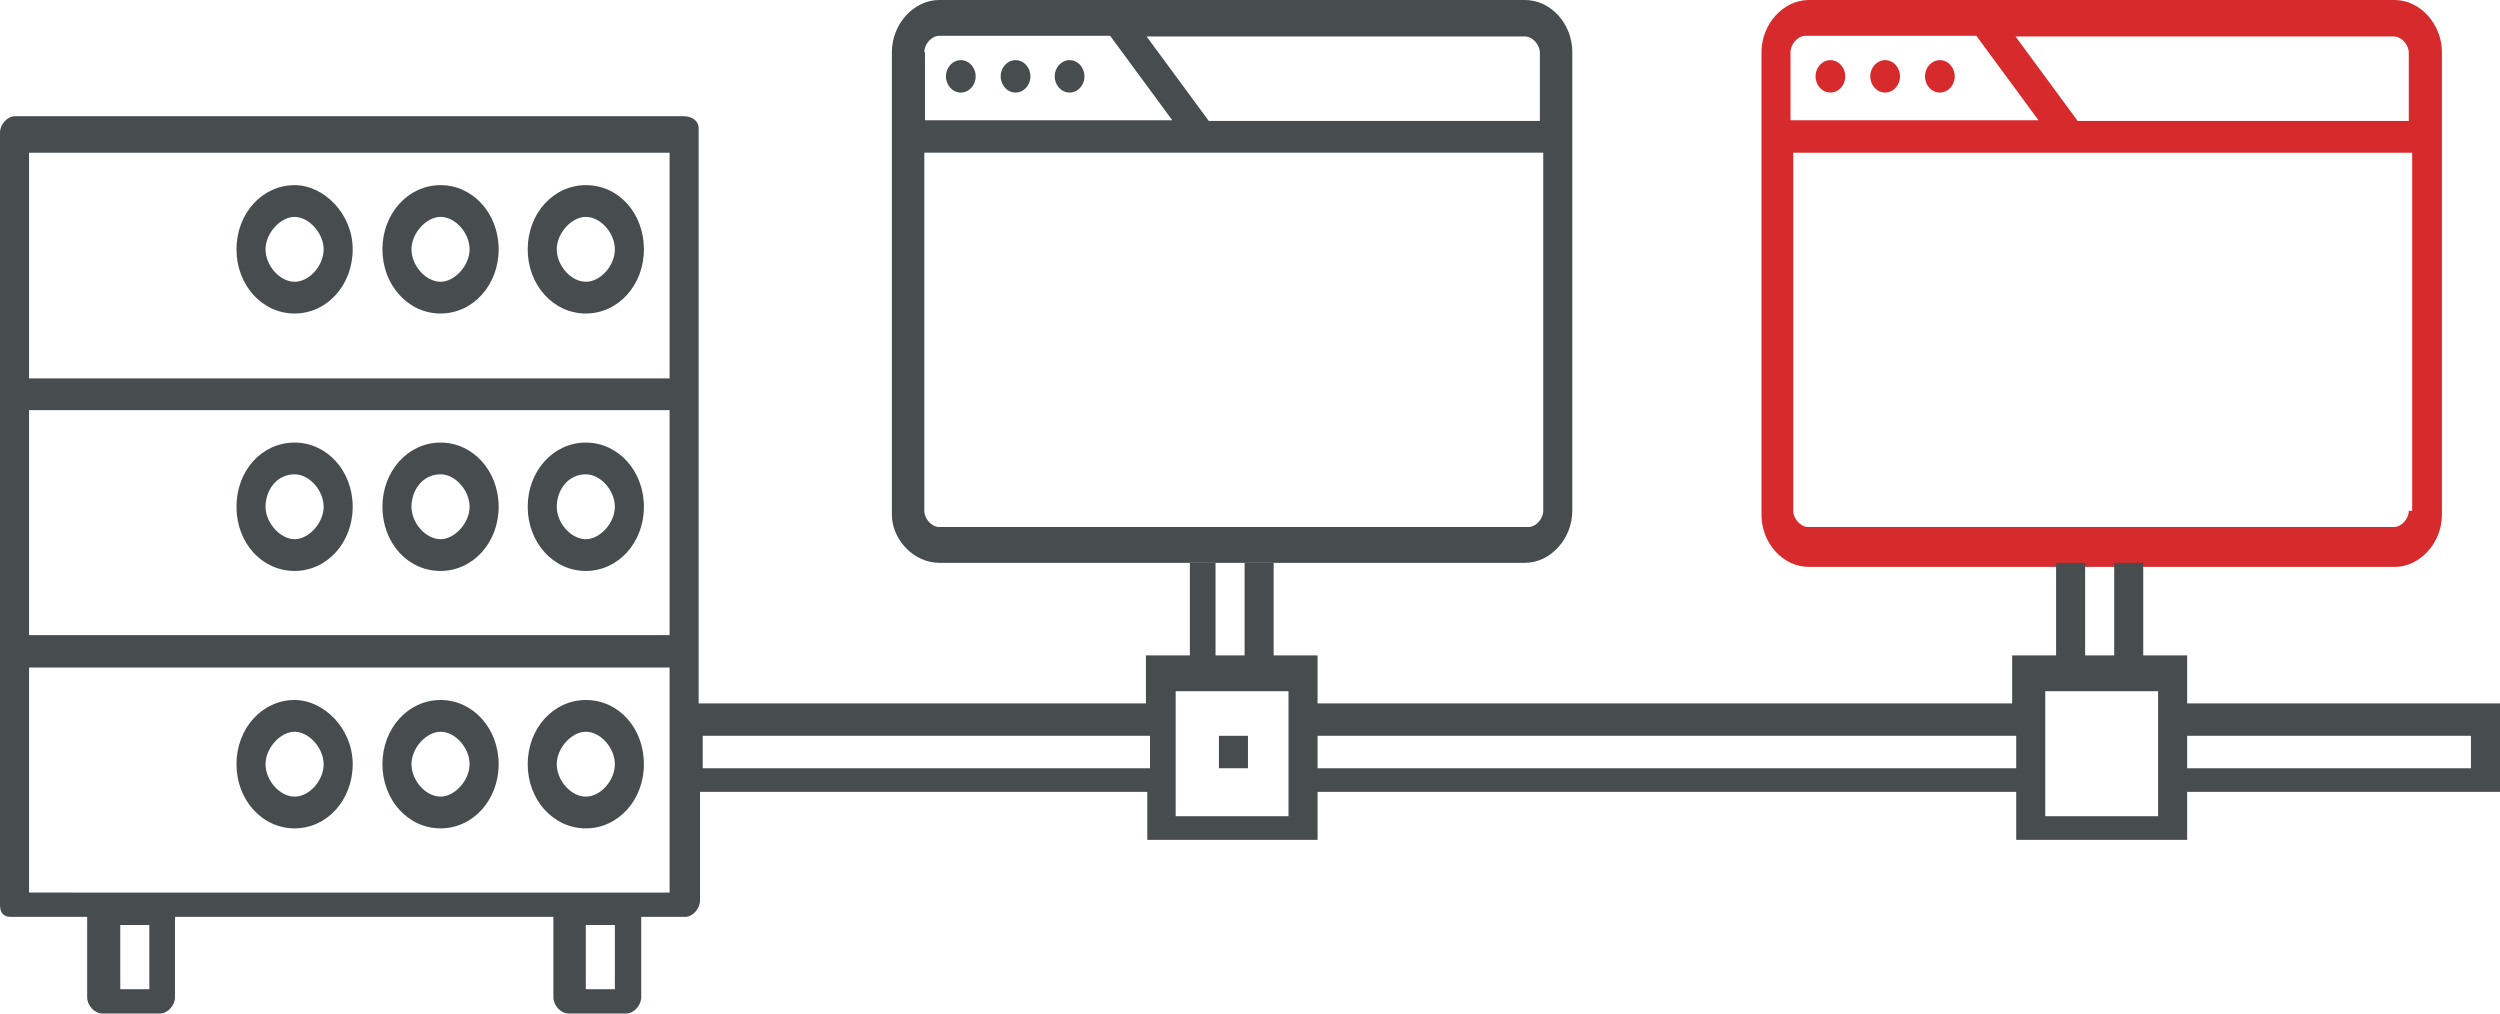 <svg id="Vrstva_1" xmlns="http://www.w3.org/2000/svg" viewBox="0 0 370 150"><style>.st0{fill:#d72a2c}.st1{fill:#474d4f}</style><ellipse class="st0" cx="270.9" cy="11.3" rx="2.2" ry="2.4"/><ellipse class="st0" cx="279" cy="11.3" rx="2.2" ry="2.4"/><ellipse class="st0" cx="287.1" cy="11.3" rx="2.2" ry="2.4"/><path class="st0" d="M354.4 0h-86.7c-3.8 0-7 3.6-7 7.7v68.5c0 4.2 3.2 7.7 7 7.7h86.7c3.8 0 7-3.6 7-7.7V7.7c0-4.1-3.2-7.7-7-7.7zM265 7.7c0-1.2 1.1-2.4 2.2-2.4h25.3l9.2 12.5H265V7.7zm91.5 67.9c0 1.2-1.1 2.4-2.2 2.4h-86.7c-1.1 0-2.2-1.2-2.2-2.4v-53H357v53h-.5zm0-57.7h-49l-9.2-12.5h56c1.1 0 2.2 1.2 2.2 2.4v10.1z"/><g><path class="st1" d="M180.4 108.9h4.3v4.8h-4.3z"/><ellipse class="st1" cx="158.3" cy="11.3" rx="2.2" ry="2.4"/><ellipse class="st1" cx="142.2" cy="11.3" rx="2.2" ry="2.4"/><ellipse class="st1" cx="150.3" cy="11.3" rx="2.2" ry="2.4"/><path class="st1" d="M139 83.3h86.7c3.8 0 7-3.6 7-7.7V7.7c0-4.2-3.2-7.7-7-7.7H139c-3.8 0-7 3.6-7 7.7v68.5c0 3.6 3.2 7.1 7 7.1zm86.7-77.9c1.1 0 2.2 1.2 2.2 2.4v10.1h-49l-9.2-12.5h56zm-88.9 2.3c0-1.2 1.1-2.4 2.2-2.4h25.3l9.2 12.5h-36.6V7.7zm0 14.9h91.6v53c0 1.2-1.1 2.4-2.2 2.4H139c-1.1 0-2.2-1.2-2.2-2.4v-53z"/><path class="st1" d="M323.7 104.2V97h-6.5V83.3h-4.3V97h-4.3V83.3h-4.3V97h-6.5v7.1H195V97h-6.5V83.3h-4.3V97h-4.3V83.3h-43.1 39.3V97h-6.5v7.1h-66.2V19.6 19c0-1.2-1.1-1.8-2.2-1.8h-99c-1.1 0-2.2 1.2-2.2 2.4v114.3c0 1.2.5 1.8 1.6 1.8h11.3v11.9c0 1.2 1.1 2.4 2.2 2.4h8.6c1.1 0 2.2-1.2 2.2-2.4v-11.9h56v11.9c0 1.2 1.1 2.4 2.2 2.4h8.6c1.1 0 2.2-1.2 2.2-2.4v-11.9h6.5c1.1 0 2.2-1.2 2.2-2.4v-16.1h66.2v7.1H195v-7.1h103.4v7.1h25.3v-7.1H370v-13.1h-46.3zM4.3 22.6h94.8V56H4.3V22.6zm0 38.1h94.8V94H4.3V60.7zm17.8 85.7h-4.3v-9.5h4.3v9.5zm68.9 0h-4.3v-9.5H91v9.5zm8.6-14.3H4.3V98.8h94.8v33.4h.5zm70.6-18.4H104v-4.8h66.2v4.8zm24.8-4.8h103.4v4.8H195v-4.8zm-4.3 11.9H174v-18.5h16.7V120.8zm128.7 0h-16.7v-18.5h16.7v18.5zm46.3-7.1h-42v-4.8h42v4.8z"/><path class="st1" d="M65.2 27.4c-4.8 0-8.6 4.2-8.6 9.5s3.8 9.5 8.6 9.5 8.6-4.2 8.6-9.5-3.8-9.5-8.6-9.5zm0 14.3c-2.2 0-4.3-2.4-4.3-4.8s2.2-4.8 4.3-4.8c2.2 0 4.3 2.4 4.3 4.8s-2.2 4.8-4.3 4.8zM43.6 84.5c4.8 0 8.6-4.2 8.6-9.5s-3.8-9.5-8.6-9.5S35 69.6 35 75s3.8 9.5 8.6 9.5zm0-14.3c2.2 0 4.3 2.4 4.3 4.8s-2.2 4.8-4.3 4.8-4.3-2.4-4.3-4.8 1.6-4.8 4.3-4.8zM86.7 27.4c-4.8 0-8.6 4.2-8.6 9.5s3.8 9.5 8.6 9.5 8.6-4.2 8.6-9.5-3.7-9.5-8.6-9.5zm0 14.3c-2.2 0-4.3-2.4-4.3-4.8s2.2-4.8 4.3-4.8c2.2 0 4.3 2.4 4.3 4.8s-2.1 4.8-4.3 4.8zM43.6 103.6c-4.8 0-8.6 4.2-8.6 9.5s3.8 9.5 8.6 9.5 8.6-4.2 8.6-9.5-4.3-9.5-8.6-9.5zm0 14.3c-2.2 0-4.3-2.4-4.3-4.8s2.2-4.8 4.3-4.8 4.3 2.4 4.3 4.8-2.1 4.8-4.3 4.8zM86.7 103.6c-4.8 0-8.6 4.2-8.6 9.5s3.8 9.5 8.6 9.5 8.6-4.2 8.6-9.5-3.7-9.5-8.6-9.5zm0 14.3c-2.2 0-4.3-2.4-4.3-4.8s2.2-4.8 4.3-4.8c2.2 0 4.3 2.4 4.3 4.8s-2.1 4.8-4.3 4.8zM65.2 84.5c4.8 0 8.6-4.2 8.6-9.5s-3.8-9.5-8.6-9.5-8.6 4.2-8.6 9.5 3.7 9.5 8.6 9.5zm0-14.3c2.2 0 4.3 2.4 4.3 4.8s-2.2 4.8-4.3 4.8c-2.2 0-4.3-2.4-4.3-4.8s1.6-4.8 4.3-4.8zM86.7 84.5c4.8 0 8.6-4.2 8.6-9.5s-3.8-9.5-8.6-9.5-8.6 4.2-8.6 9.5 3.8 9.5 8.6 9.5zm0-14.3c2.2 0 4.3 2.4 4.3 4.8s-2.2 4.8-4.3 4.8c-2.2 0-4.3-2.4-4.3-4.8s1.6-4.8 4.3-4.8zM43.6 27.4c-4.8 0-8.6 4.2-8.6 9.5s3.8 9.5 8.6 9.5 8.6-4.2 8.6-9.5-4.3-9.5-8.6-9.5zm0 14.3c-2.2 0-4.3-2.4-4.3-4.8s2.2-4.8 4.3-4.8 4.3 2.4 4.3 4.8-2.1 4.8-4.3 4.8zM65.2 103.6c-4.8 0-8.6 4.2-8.6 9.5s3.8 9.5 8.6 9.5 8.6-4.2 8.6-9.5-3.8-9.5-8.6-9.5zm0 14.3c-2.2 0-4.3-2.4-4.3-4.8s2.2-4.8 4.3-4.8c2.2 0 4.3 2.4 4.3 4.8s-2.2 4.8-4.3 4.8z"/></g></svg>